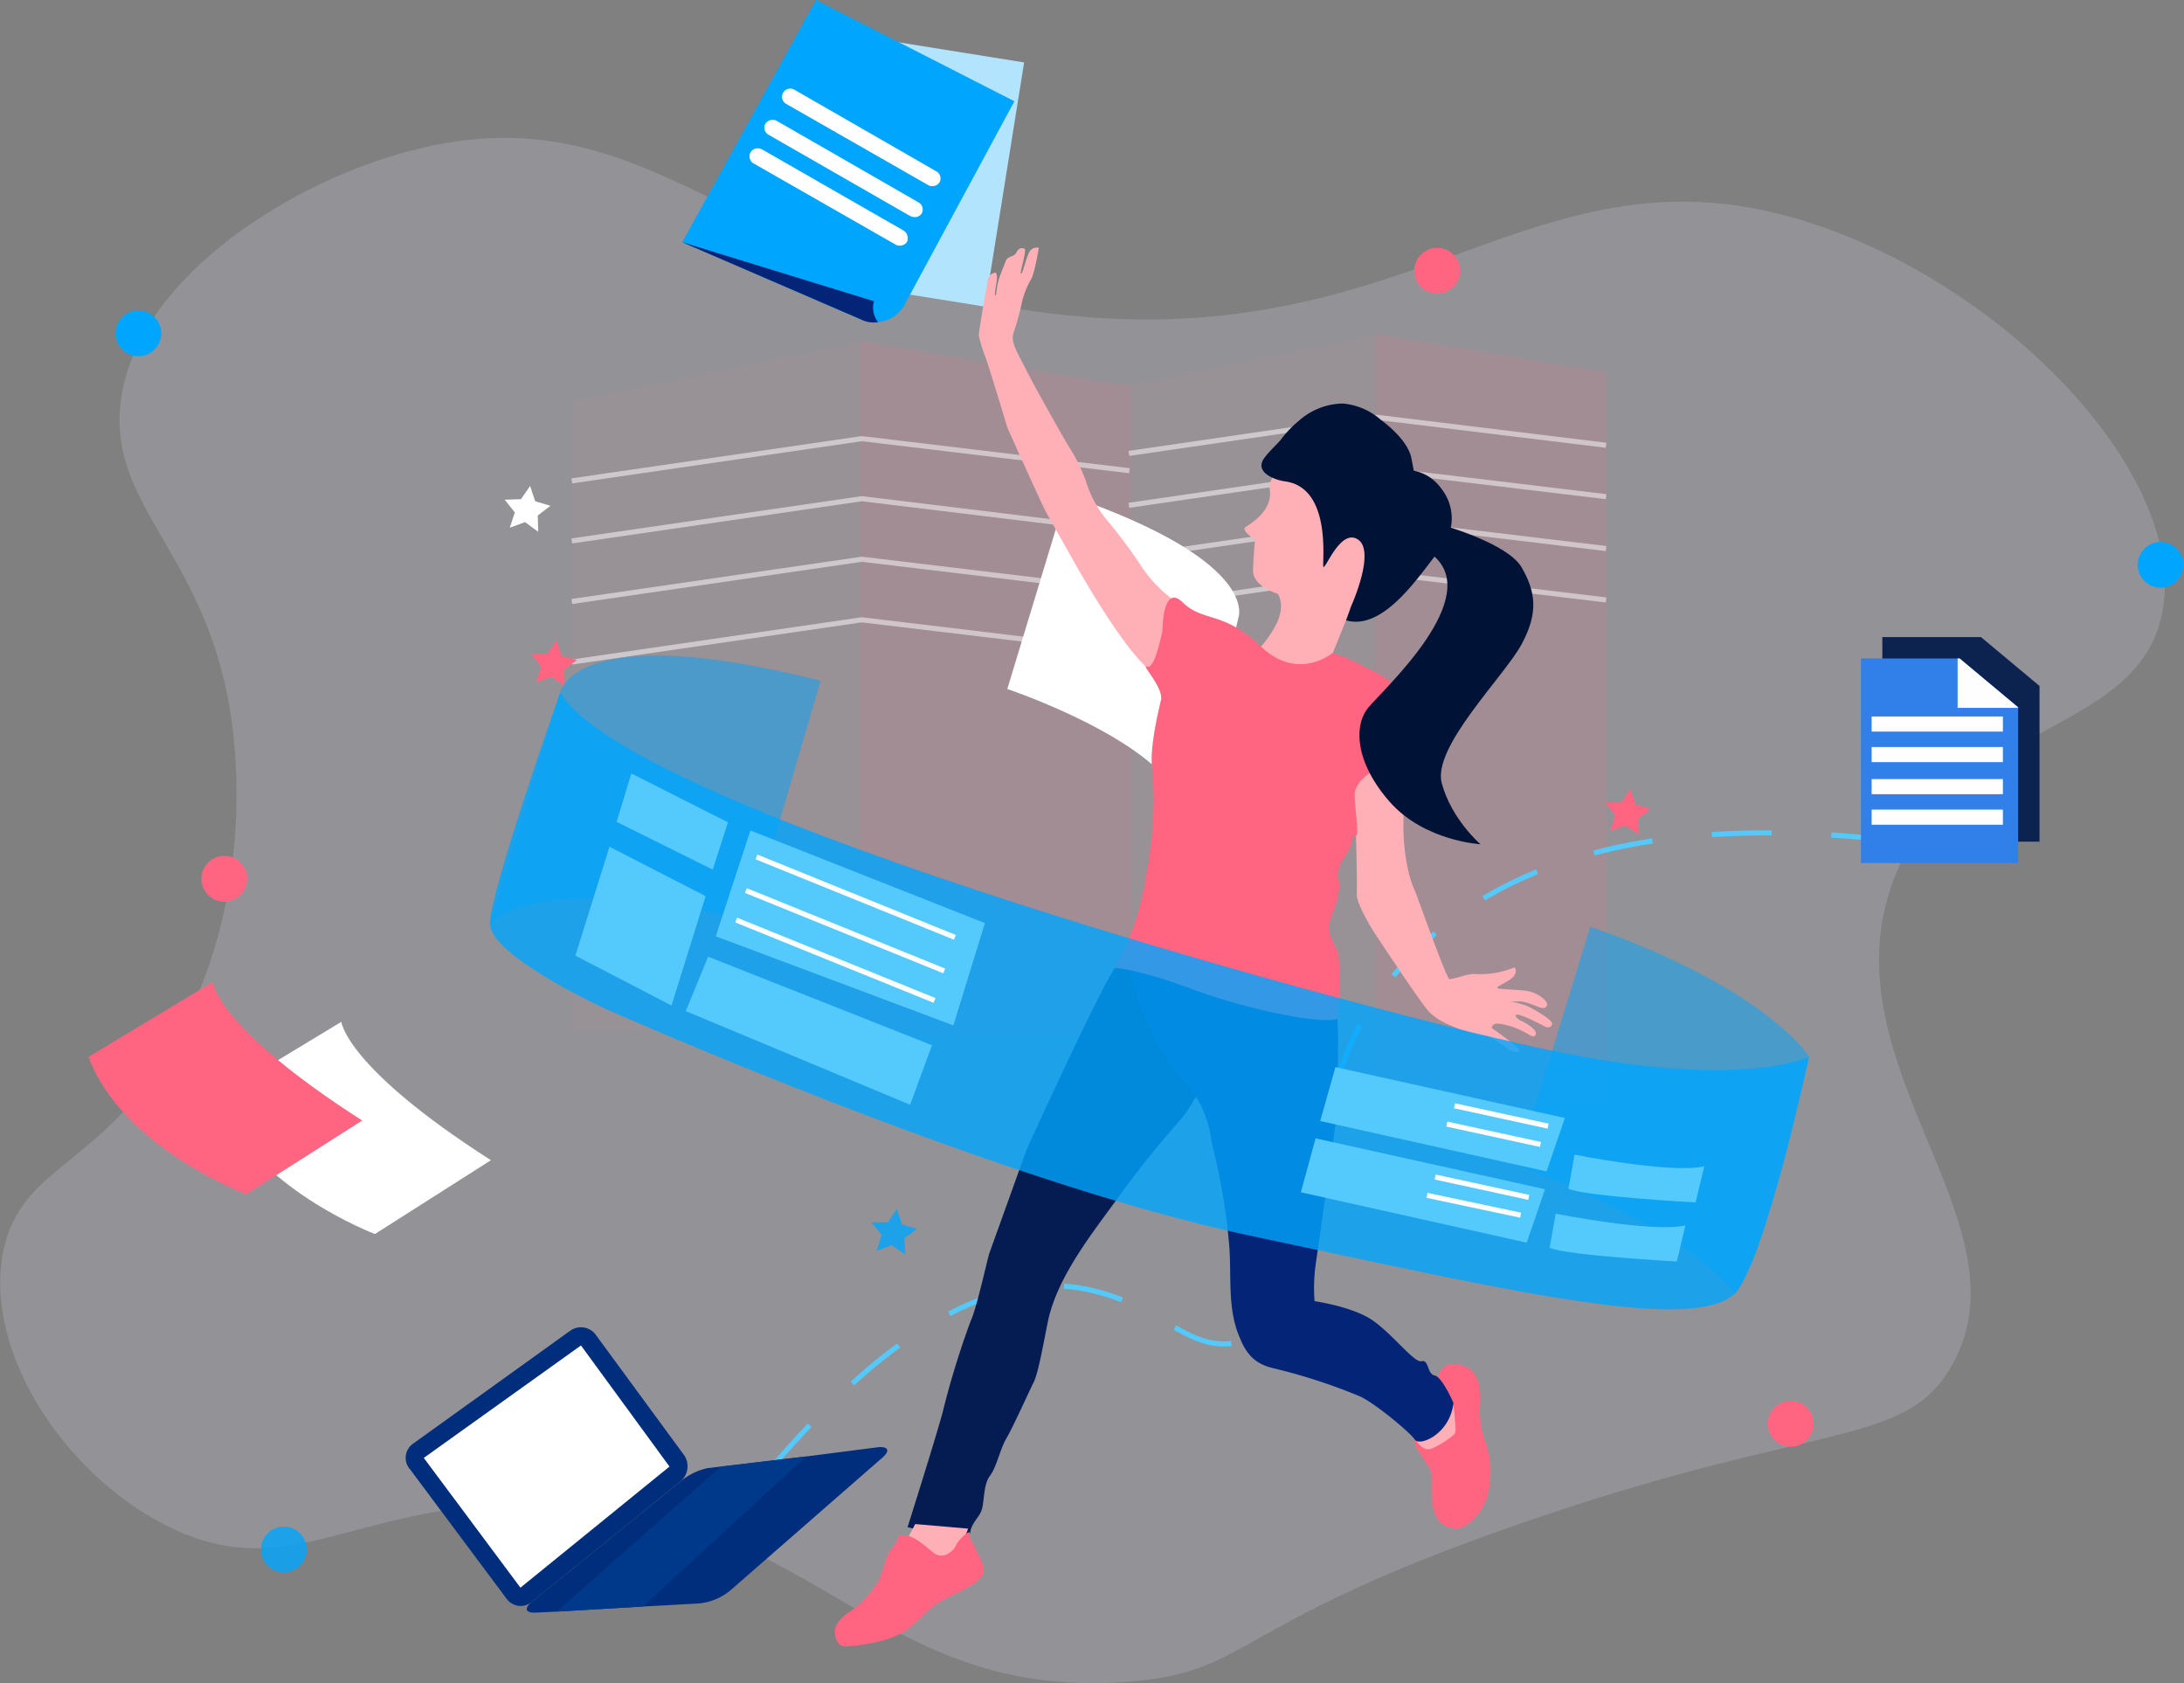 <svg xmlns="http://www.w3.org/2000/svg" viewBox="0 0 429.3 330.8"><rect x="0" y="0" width="429.3" height="330.8" fill="#808080" stroke="none"/><path d="M61.6,280c3.4-17.2,19-16.5,33.1-40.3,15.1-25.6,12.9-53,12.4-59.1-3.2-38-26.2-46.2-22.1-69.5s33.8-41.7,56.8-47.6c47.2-12.3,63.5,24.4,125.7,32,73.5,9,95.7-36.8,152-16.9,38.2,13.5,71.7,50,66.5,75.8-4.8,24.1-39.8,20.9-52.2,50.9-15.4,36.9,26.7,68.5,11,96.7-9.2,16.7-26.7,10.9-86.1,31.7-56.8,19.8-51.6,28.9-76.2,30.7-51.4,3.8-61.8-36.5-118.9-35.1-34,.9-45.7,15.5-68.2,5.2C74.6,325,57.7,300.1,61.6,280Z" transform="translate(-61 -33.9)" style="fill:#e1e4f7;isolation:isolate;opacity:0.2"/><polygon points="169.1 202.4 112.4 202.4 112.4 78.9 169.1 67.1 169.1 202.4" style="fill:#ff6580;isolation:isolate;opacity:0.05"/><polygon points="222.2 75.9 169.1 67 169.1 203.1 222.2 203.7 222.2 75.9" style="fill:#ff6580;isolation:isolate;opacity:0.13"/><polyline points="112.4 94.5 169.4 86.2 222 92.5" style="fill:none;stroke:#fff;stroke-miterlimit:10;isolation:isolate;opacity:0.5"/><polyline points="112.4 106.3 169.4 98 222 104.4" style="fill:none;stroke:#fff;stroke-miterlimit:10;isolation:isolate;opacity:0.5"/><polyline points="112.4 118.2 169.4 109.9 222 116.2" style="fill:none;stroke:#fff;stroke-miterlimit:10;isolation:isolate;opacity:0.5"/><polyline points="112.4 130.1 169.4 121.8 222 128.1" style="fill:none;stroke:#fff;stroke-miterlimit:10;isolation:isolate;opacity:0.5"/><polygon points="270.4 216 221.9 216 221.9 75.8 270.4 65.7 270.4 216" style="fill:#ff6580;isolation:isolate;opacity:0.05"/><polygon points="315.9 73.2 270.4 65.6 270.4 216.6 315.9 217.1 315.9 73.2" style="fill:#ff6580;isolation:isolate;opacity:0.13"/><polyline points="221.9 89.1 270.6 82 315.7 87.5" style="fill:none;stroke:#fff;stroke-miterlimit:10;isolation:isolate;opacity:0.5"/><polyline points="221.9 99.3 270.6 92.2 315.7 97.6" style="fill:none;stroke:#fff;stroke-miterlimit:10;isolation:isolate;opacity:0.5"/><polyline points="221.9 109.5 270.6 102.4 315.7 107.8" style="fill:none;stroke:#fff;stroke-miterlimit:10;isolation:isolate;opacity:0.5"/><polyline points="221.9 119.6 270.6 112.5 315.7 117.9" style="fill:none;stroke:#fff;stroke-miterlimit:10;isolation:isolate;opacity:0.5"/><path d="M205.4,331.1l2.3-2.9" transform="translate(-61 -33.9)" style="fill:none;stroke:#54c9fc;stroke-miterlimit:10"/><path d="M212.3,322.7c25.3-29.7,45.2-38.3,60.9-35.7s20.9,12.9,31.2,10.7c18.3-3.9,10-44.8,28-68.9,12.8-17,38.2-37.5,103.5-29.4" transform="translate(-61 -33.9)" style="fill:none;stroke:#54c9fc;stroke-miterlimit:10;stroke-dasharray:11.75,11.75"/><path d="M439.5,199.8l3.6.5" transform="translate(-61 -33.9)" style="fill:none;stroke:#54c9fc;stroke-miterlimit:10"/><path d="M270.6,131.1,259,169.3s31.1,10.4,34.5,23.2a132.7,132.7,0,0,0,7-20.4c1.3-5.3,3.9-16.7,3.9-16.7S309.2,144.3,270.6,131.1Z" transform="translate(-61 -33.9)" style="fill:#fff"/><path d="M166.3,350.8l4.2-.2,17-1,10.9-.6a11.4,11.4,0,0,0,6.2-2.6l29.9-26.1c1.5-1.3,1.1-2.2-.9-2l-14,1.8-16.9,2-2.6.3a12.4,12.4,0,0,0-5.3,2.6l-29.3,23.7C164,350,164.3,350.9,166.3,350.8Z" transform="translate(-61 -33.9)" style="fill:#002d7c"/><path d="M173.1,295.4l-30.9,22.2a3.4,3.4,0,0,0-.8,4.8c0,.1,0,.1.1.1l19.1,25.6a3.4,3.4,0,0,0,4.8.7.1.1,0,0,0,.1-.1L194.8,325a3.9,3.9,0,0,0,.7-5.1l-17.4-23.7A3.6,3.6,0,0,0,173.1,295.4Z" transform="translate(-61 -33.9)" style="fill:#002d7c"/><polygon points="131.6 288.2 114.2 264.4 83.3 286.5 102.3 312 131.6 288.2" style="fill:#fff"/><polygon points="109.4 316.7 126.4 315.7 158.5 286.2 141.7 288.2 109.4 316.7" style="fill:#00398a"/><rect x="214.9" y="47.5" width="48.6" height="38.82" transform="translate(74.4 258.8) rotate(-80.9)" style="fill:#b3e4fe"/><path d="M260.4,53.8l-21.6,40a6.7,6.7,0,0,1-8.5,2.9L195.1,81.5l26.3-47.6Z" transform="translate(-61 -33.9)" style="fill:#00a5fd"/><path d="M233.6,97.2a5.4,5.4,0,0,1-3.3-.5L195.1,81.5l37.7,11.6A4.6,4.6,0,0,0,233.6,97.2Z" transform="translate(-61 -33.9)" style="fill:#032477"/><path d="M243.5,70.3l-28-16a1.6,1.6,0,0,1-.6-2.1h0a1.6,1.6,0,0,1,2.2-.7h0l28,16.1a1.6,1.6,0,0,1,.6,2.1h0a1.7,1.7,0,0,1-2.2.6Z" transform="translate(-61 -33.9)" style="fill:#fff"/><path d="M240,76.4l-27.9-16a1.6,1.6,0,0,1-.7-2.1h0a1.7,1.7,0,0,1,2.2-.7h0l28,16.1a1.6,1.6,0,0,1,.6,2.1h0a1.6,1.6,0,0,1-2.1.6Z" transform="translate(-61 -33.9)" style="fill:#fff"/><path d="M237.1,82l-28-16a1.6,1.6,0,0,1-.6-2.1h0a1.6,1.6,0,0,1,2.1-.7h.1l27.9,16a1.8,1.8,0,0,1,.7,2.2h0a1.7,1.7,0,0,1-2.2.6Z" transform="translate(-61 -33.9)" style="fill:#fff"/><polygon points="400.9 134.8 400.9 165.4 370 165.4 370 125.2 389.4 125.2 400.9 134.8" style="fill:#0c224f"/><polyline points="396.7 139 396.7 169.6 365.8 169.6 365.8 129.4 385.2 129.4" style="fill:#317fe9"/><polygon points="396.7 139 385.2 129.4 384.8 129.4 384.8 139.1 396.7 139.1 396.7 139" style="fill:#fefeff"/><line x1="385.2" y1="129.4" x2="396.7" y2="139.1" style="fill:none"/><rect x="367.9" y="140.8" width="25.8" height="2.97" style="fill:#fefeff"/><rect x="367.9" y="146.8" width="25.8" height="2.97" style="fill:#fefeff"/><rect x="367.9" y="153.1" width="25.8" height="2.97" style="fill:#fefeff"/><rect x="367.9" y="159.1" width="25.8" height="2.97" style="fill:#fefeff"/><path d="M321.3,166.4s-24.1,13.8-23.6,6.1l6.5-6.6c4.8-4.7,10.5-10.7,8-15.3,0,0-5-1.4-4.9-4.7s.4-5.9.4-5.9-2.8-1.9-1.9-2.5,5.4-3.2,4.8-7.3c-.4-2.3,2.7-6.4,4.8-6.8s16.5,10.1,15.3,16.4l-1.2,6.3Z" transform="translate(-61 -33.9)" style="fill:#ffb0b6"/><path d="M346.2,309.4s2.9,1.3,3.2,3.1-.7,5.4-2.8,6.5-6.3-.2-6.3-.2-1.3-.7-.9-2.9S346.2,309.4,346.2,309.4Z" transform="translate(-61 -33.9)" style="fill:#ffb0b6"/><path d="M306.8,228.9c-2.7,5.3-5.5,10.5-8.3,15.8-1.7,3.1-3.2,6.7-5.6,9.4a185.1,185.1,0,0,0-11.8,14.7c-5.2,7.2-12.2,15.8-14.1,24.7-.9,4.4-1.9,10.2-2.8,12s-4.2,9.1-5.4,11.1-1.9,5.6-3.2,7.3-1.1,4.9-1.6,6.6-2,2.5-2.3,4.6-12.3-1.1-12.3-1.1,6.1-19.3,7-23a166.6,166.6,0,0,1,5.4-17.5c1.2-2.5,3.3-12.3,3.7-13.4s7.3-20.3,7.3-20.3,15.4-33.9,18-36.6S306.8,228.9,306.8,228.9Z" transform="translate(-61 -33.9)" style="fill:#041c52"/><path d="M255.2,88.7s-1.9,10.8-1.8,11.1a26.4,26.4,0,0,0,1.2,4c.9,2.4,4.4,14.1,4.4,14.1s6.8,15.2,7.7,16.8,5.1,9,5.2,9.2,9.4,17,15,21.6,4.5-13.9,4.5-13.9a25.5,25.5,0,0,1-6.1-6.5,98.3,98.3,0,0,0-6.8-9.1,22,22,0,0,1-3.7-6.5,33.4,33.4,0,0,0-3.3-7.2c-1.2-1.8-7.5-13.1-9.1-16.3s-2.7-4.8-2.2-6.6a56.2,56.2,0,0,0,1.6-5.7,16.4,16.4,0,0,1,1.8-4.8c.7-.9,1.6-6.3,1.6-6.3a1.7,1.7,0,0,0-2,1.1c-.7,1.5-1.1,3.8-1.5,4s1.2-4.7.7-4.9-1.1-.3-1.6.7-1.7.6-2.1,1.7-1.3,3-1.6,4.5-.3,2.8-.5,2.1,1-4.5-.1-4.3A1.8,1.8,0,0,0,255.2,88.7Z" transform="translate(-61 -33.9)" style="fill:#ffb0b6"/><path d="M338.3,181.6s-1.7,9.4-1.4,16.3,1.9,10.4,2.2,11,6.2,17.3,6.8,17.4,3.8-1.1,4.9-1a17.6,17.6,0,0,0,7.9-1.3s.7.7-.2,1.8-3.7,2-3.1,2.3,4.8.2,6.5.7,3.3,1.8,3.2,2.5-.6.8-1.3.6-3.1-1.3-4.2-1.2h-1.7a20.2,20.2,0,0,1,3.3.9c1.1.5,5,2.7,4.9,3.5s-1,.8-1.5.5-4.4-2.3-5.3-2.3,0,.9.7,1.2,3,1.6,2.9,2.5-.8.6-1.9-.1a15.5,15.5,0,0,0-5.1-1.8c-1.6-.3-1.7.8-1.7.8s5.6,3.9,5.5,4.5-1.8,0-2.3-.4-3.2-2.3-4.3-2.5a22.5,22.5,0,0,1-5.1-1.3c-1.3-.6-4.3-1.5-6.2-3.6s-10.7-15.5-10.7-15.5-3.5-5.5-3.4-7.5-.2-13.7-.2-13.7-1.3-7.7.8-12.1S338.3,181.6,338.3,181.6Z" transform="translate(-61 -33.9)" style="fill:#ffb0b6"/><path d="M240.9,333.4,239,337s4.5,4.8,7.7,3.3,4.6-6,4.6-6Z" transform="translate(-61 -33.9)" style="fill:#ffb0b6"/><path d="M237.7,335.6a6,6,0,0,1-1.4,2.6c-.8.7-1.9,4.6-2.4,6a20.6,20.6,0,0,1-4.7,5.6c-1.4.9-4.3,2.8-4.1,4.9s.9,2.9,2.9,2.7,8.1-.8,11.5-3.4,3.8-4.3,8.9-6.7,5.9-3.5,6-5-3-5.9-2.8-7-2.3,1.3-2.7,2.3-2.4,2.9-4.3,1.5S240.5,335.2,237.7,335.6Z" transform="translate(-61 -33.9)" style="fill:#ff6580"/><path d="M339.1,316.8a2.3,2.3,0,0,0,.2,1.4l2.4,3.8.5.8a7.8,7.8,0,0,1,.2,1.6v3.2c.1,1.9.4,4.5,2,5.7a4.6,4.6,0,0,0,4.2.7,10,10,0,0,0,3.5-3.3,12.4,12.4,0,0,0,1.8-5.7,17.1,17.1,0,0,0-.7-7.1,18.4,18.4,0,0,1-1.3-6.5c0-2.3.9-7.9-3.5-9.2s-4.8,2.7-4.8,2.7a13.6,13.6,0,0,1,3,4.9,18.6,18.6,0,0,1,.4,3.3c0,.6.3,2.1-.1,2.6l-.3.3a19.6,19.6,0,0,1-3,2c-.6.3-1.7,1-2.5.6a3.9,3.9,0,0,1-1.8-1.8Z" transform="translate(-61 -33.9)" style="fill:#ff6580"/><path d="M297.2,251.4a23.3,23.3,0,0,1,2,7.2,120.5,120.5,0,0,1,3.4,19.8c.5,5.6-.3,11.7,1.6,17.1,1.4,3.8,2.8,6.3,7.2,7.3a111.9,111.9,0,0,1,16.9,5.5c2.9,1.3,9.9,7.1,10.8,8.5s6.9-1,7.6-7.2c0,0-2.2-5.1-3.7-5.4s-1.1-3.2-2.6-2.8-6.4-6.3-10.5-8.6-10.5-3.2-10.5-3.2a34,34,0,0,1,.3-7.8c.7-4.8,3.8-26.8,3.8-26.8s1.3-22.5-.2-24.7-34.4-10.8-40.8-10.8a41.3,41.3,0,0,0,2.2,11,52.8,52.8,0,0,0,8.8,15.7A21.4,21.4,0,0,1,297.2,251.4Z" transform="translate(-61 -33.9)" style="fill:#032477"/><path d="M280,224.1s4.4.1,15.1,4.1,25.5,7.1,28.9,5.9c0,0,.8-11.3-.2-13.5s-2.2-3.7-1.2-6.3,2-5.3,1.5-7.7,1.3-4.2,2.1-5.8.5-2.8,1.3-2.7-.4-6.6-.2-8.4,2.8-5.4,10.8-6.7l-.5,5.1s6.2-3.5,6.4-5.4-4.5-12.5-12.6-16.7-8.6-3.7-8.6-3.7-6.7,5.6-14-1.4-11.3-4.7-15.3-8.6-4,5.5-4,5.5-1.5,7.8-3,7.1,3.3,4.1,2.7,6.6-2.3,9.8-1.7,13.6a74.2,74.2,0,0,1-.7,17.9C285.9,208.4,284.9,216,280,224.1Z" transform="translate(-61 -33.9)" style="fill:#ff6580"/><path d="M313.6,128.5c8.9,1.2,7.4,14.9,7.5,16.6s3.2-7.5,6.8-5.2-1.3,13.1-1.3,13.1l-1,2.8c7.6,2.2,14.8-9.5,18.4-13.8a9.4,9.4,0,0,0,.3-12.1,8.6,8.6,0,0,0-5.4-3.5s-.5-2.7-.6-3c-.9-2.8-3.6-5.3-6-7.1a12.9,12.9,0,0,0-7.4-3.1,13.3,13.3,0,0,0-8.6,3.4,21.6,21.6,0,0,0-3.6,3.8c-1,1.1-2.2,2.2-3.1,3.4C307.4,126.6,311.4,128.2,313.6,128.5Z" transform="translate(-61 -33.9)" style="fill:#001235"/><path d="M344.6,137.1s12.8,3.6,15.5,8.3,3.4,8.8,0,15.1-17.6,20.2-15.7,27.3,7.6,12,7.6,12-11-.6-17.8-8.3-7.2-15-4.2-18.6,23.1-21.9,12.4-30.1Z" transform="translate(-61 -33.9)" style="fill:#001235"/><path d="M373.6,216l-14.4,46.8s33.2,12.3,42.9,25.4a48.7,48.7,0,0,0,4.3-8.9c1.3-3.7,5.3-17.3,5.2-17.3l5-20.5S408.4,228.2,373.6,216Z" transform="translate(-61 -33.9)" style="fill:#00a5fd;isolation:isolate;opacity:0.5"/><path d="M222.3,167.7l-13.8,47.2s-39-10.3-51.2.5L171.1,170S173.7,155.3,222.3,167.7Z" transform="translate(-61 -33.9)" style="fill:#00a5fd;isolation:isolate;opacity:0.5"/><path d="M171.1,170s-13.8,39.1-13.8,45.4,22.6,16.7,22.6,16.7S256,266,306.6,276.7,396.7,297,402.9,287s13.7-45.4,13.7-45.4-13.1,6.4-49-.9S185.1,193.7,171.1,170Z" transform="translate(-61 -33.9)" style="fill:#00a5fd;isolation:isolate;opacity:0.8"/><polygon points="147.5 163.2 193.6 181.4 187.4 201.5 140.7 184 147.5 163.2" style="fill:#54c9fc"/><line x1="148.7" y1="168.4" x2="187.7" y2="184.2" style="fill:none;stroke:#fff;stroke-miterlimit:10"/><line x1="146.6" y1="175" x2="185.6" y2="190.8" style="fill:none;stroke:#fff;stroke-miterlimit:10"/><line x1="144.7" y1="180.8" x2="183.7" y2="196.6" style="fill:none;stroke:#fff;stroke-miterlimit:10"/><polygon points="119.8 166.4 138.7 176.1 132 197.6 113.1 187.8 119.8 166.4" style="fill:#54c9fc"/><polygon points="124.1 152 143.1 161.6 140.1 170.9 121.2 161.5 124.1 152" style="fill:#54c9fc"/><polygon points="139.2 188 134.8 198.7 178.9 217.1 183.2 205.4 139.2 188" style="fill:#54c9fc"/><polygon points="258.6 223.7 255.7 234.3 300.1 244.2 303.7 233.7 258.6 223.7" style="fill:#54c9fc"/><line x1="300.5" y1="235.3" x2="282.1" y2="231.3" style="fill:none;stroke:#fff;stroke-miterlimit:10"/><line x1="298.9" y1="238.8" x2="280.5" y2="234.9" style="fill:none;stroke:#fff;stroke-miterlimit:10"/><polygon points="262.5 209.7 259.5 220.3 304 230.2 307.6 219.7 262.5 209.7" style="fill:#54c9fc"/><line x1="304.3" y1="221.3" x2="285.9" y2="217.3" style="fill:none;stroke:#fff;stroke-miterlimit:10"/><line x1="302.8" y1="224.9" x2="284.4" y2="220.9" style="fill:none;stroke:#fff;stroke-miterlimit:10"/><path d="M366.8,272.4s19,3.8,25.5,2.3l-1.7,7.1s-21.9-1.2-25-2.7Z" transform="translate(-61 -33.9)" style="fill:#54c9fc"/><path d="M370.5,260.8s19,3.8,25.5,2.3l-1.7,7.1s-21.9-1.2-25-2.7Z" transform="translate(-61 -33.9)" style="fill:#54c9fc"/><path d="M134.7,276.4s-24.4-9.2-30.9-27l24.3-14.7s.8,8.9,29.4,27.2Z" transform="translate(-61 -33.9)" style="fill:#fff"/><path d="M109.4,268.6s-24.4-9.2-31-27l24.4-14.7s.8,8.9,29.4,27.2Z" transform="translate(-61 -33.9)" style="fill:#ff6580"/><circle cx="352" cy="279.8" r="4.5" style="fill:#ff6580"/><circle cx="282.5" cy="53.2" r="4.5" style="fill:#ff6580"/><circle cx="27.2" cy="65.5" r="4.5" style="fill:#00a5fd"/><circle cx="44.1" cy="172.7" r="4.5" style="fill:#ff6580"/><circle cx="55.8" cy="304.5" r="4.5" style="fill:#00a5fd;isolation:isolate;opacity:0.8"/><circle cx="424.7" cy="111" r="4.5" style="fill:#00a5fd"/><polygon points="105.8 104.5 103.2 102.6 100.2 103.7 101.2 100.7 99.2 98.2 102.4 98.1 104.2 95.5 105.2 98.5 108.2 99.4 105.7 101.3 105.8 104.5" style="fill:#fff"/><polygon points="322.1 164 319.5 162.2 316.5 163.3 317.5 160.2 315.5 157.7 318.7 157.7 320.5 155.1 321.5 158.1 324.5 159 322 160.9 322.1 164" style="fill:#ff6580"/><polygon points="177.9 246.5 175.3 244.7 172.3 245.8 173.3 242.7 171.3 240.2 174.5 240.2 176.3 237.6 177.3 240.6 180.3 241.5 177.8 243.3 177.9 246.5" style="fill:#00a5fd;isolation:isolate;opacity:0.8"/><polygon points="111 134.8 108.4 133 105.4 134.1 106.4 131 104.4 128.5 107.6 128.5 109.4 125.8 110.4 128.9 113.4 129.7 110.9 131.6 111 134.8" style="fill:#ff6580"/></svg>